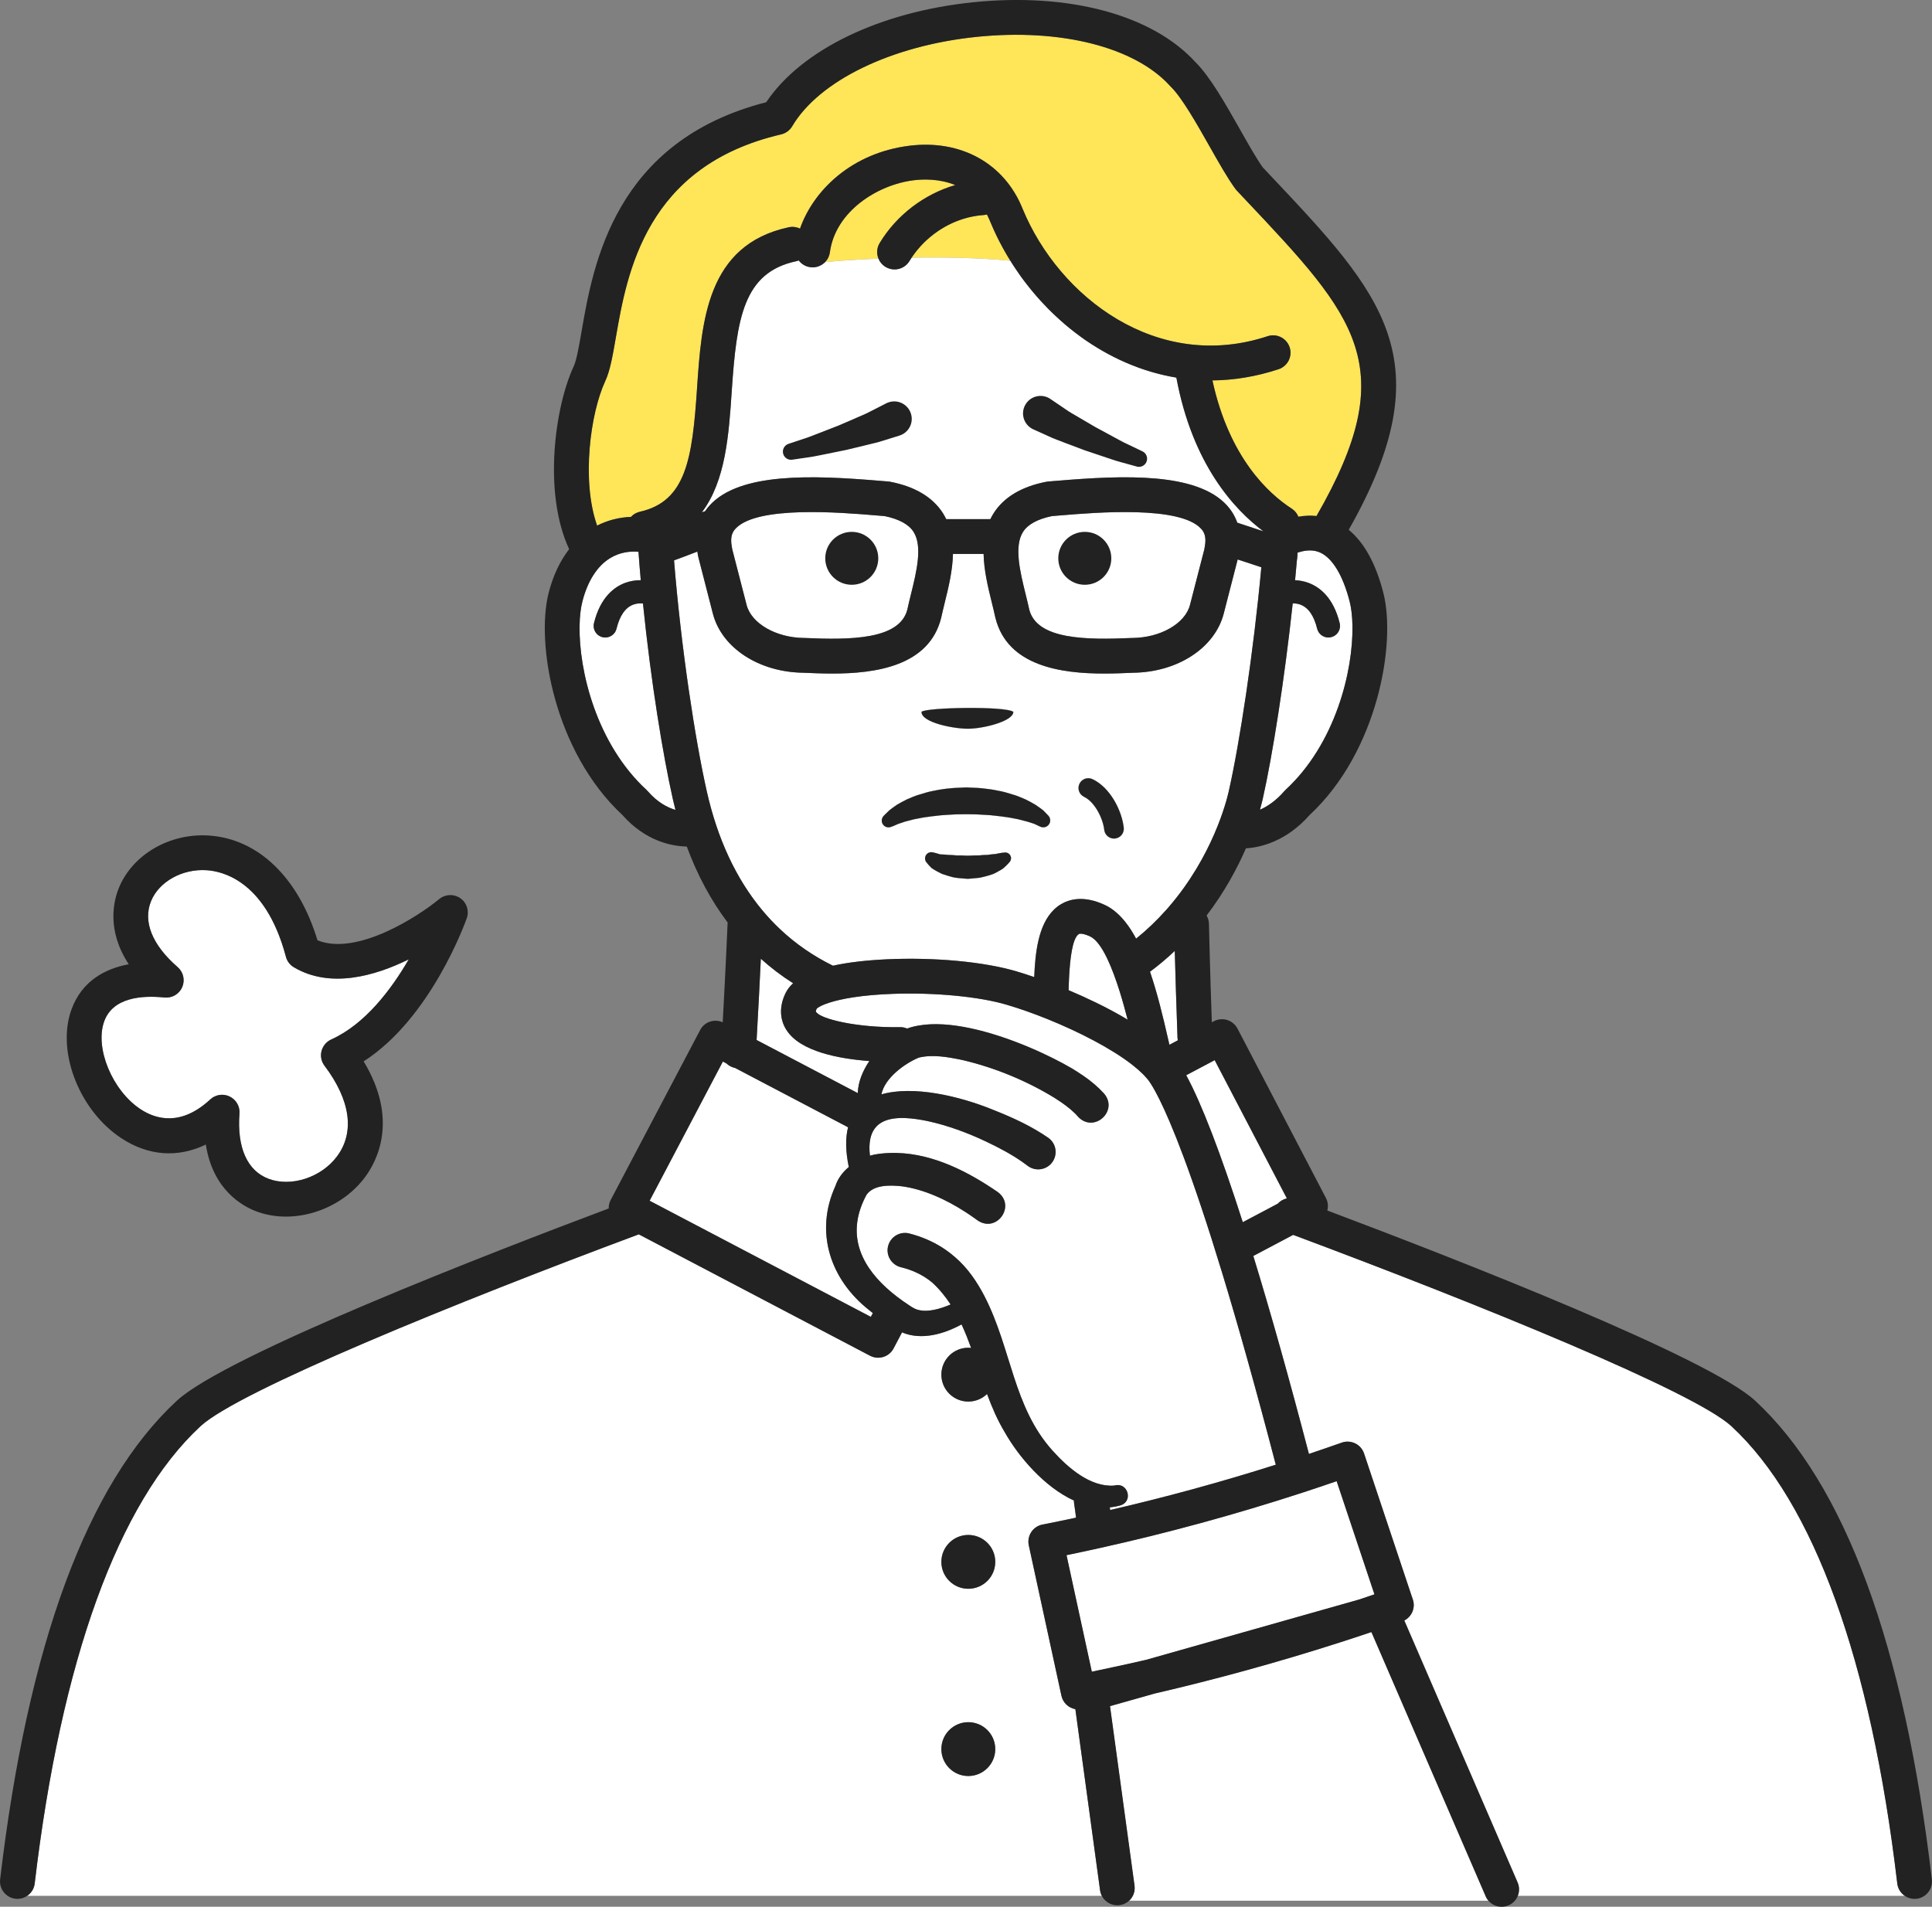 <svg width="232" height="229" viewBox="0 0 232 229" fill="none" xmlns="http://www.w3.org/2000/svg">
<rect x="0" y="0" width="232" height="229" fill="#808080" stroke="none"/>
<g clip-path="url(#clip0_2017_784)">
<path d="M132.099 227.021L129.133 205.273C128.324 205.124 127.645 204.508 127.46 203.659L123.539 185.591C123.423 185.044 123.529 184.471 123.837 184.003C124.146 183.532 124.628 183.209 125.18 183.101C126.498 182.843 127.848 182.564 129.217 182.27C129.159 181.846 129.111 181.491 129.075 181.215C129.006 180.766 128.977 180.519 128.977 180.519C128.963 180.418 128.959 180.316 128.963 180.215C125.405 178.591 122.309 174.944 120.646 171.996C119.782 170.564 119.118 169.013 118.526 167.418C118.472 167.472 118.414 167.526 118.356 167.57C118.338 167.588 118.32 167.603 118.298 167.617C118.225 167.675 118.149 167.73 118.073 167.784C118.044 167.806 118.011 167.824 117.982 167.842C117.949 167.86 117.92 167.878 117.888 167.896C117.84 167.925 117.793 167.954 117.742 167.976C117.673 168.012 117.604 168.045 117.535 168.074C117.151 168.237 116.722 168.328 116.276 168.328C114.49 168.328 113.042 166.881 113.042 165.094C113.042 163.307 114.49 161.864 116.276 161.864C116.388 161.864 116.505 161.871 116.613 161.882C116.261 160.918 115.891 159.971 115.466 159.062C113.336 160.225 110.653 161.005 108.319 160.019L107.302 161.947C107.045 162.437 106.602 162.803 106.072 162.97C105.869 163.031 105.662 163.064 105.451 163.064C105.117 163.064 104.783 162.98 104.478 162.825L76.709 148.244C55.089 156.299 28.662 167.037 24.074 171.293C14.211 180.425 7.329 199.414 4.167 226.208C4.095 226.836 3.75 227.365 3.263 227.691H132.313C132.204 227.488 132.132 227.263 132.099 227.021ZM116.276 213.299C114.49 213.299 113.042 211.849 113.042 210.065C113.042 208.282 114.49 206.835 116.276 206.835C118.062 206.835 119.514 208.282 119.514 210.065C119.514 211.849 118.065 213.299 116.276 213.299ZM116.276 190.812C114.49 190.812 113.042 189.365 113.042 187.581C113.042 185.798 114.49 184.348 116.276 184.348C118.062 184.348 119.514 185.794 119.514 187.581C119.514 189.369 118.065 190.812 116.276 190.812ZM160.507 177.895C159.175 178.351 157.81 178.812 156.369 179.283C148.361 181.893 140.168 184.13 132.012 185.936C130.687 186.229 129.369 186.512 128.077 186.78L131.112 200.766C132.045 200.574 132.93 200.382 133.794 200.194C134.996 199.94 136.241 199.661 137.613 199.345L163.244 192.088C163.818 191.895 164.41 191.692 165.041 191.475C163.531 186.947 162.017 182.423 160.507 177.895ZM136.248 226.992C136.241 227.053 136.23 227.115 136.215 227.176C136.201 227.245 136.183 227.318 136.161 227.383C136.143 227.441 136.121 227.499 136.099 227.553C136.077 227.601 136.056 227.648 136.03 227.691H178.381L164.685 196.017L164.486 196.075C163.313 196.474 162.123 196.866 160.845 197.275C153.556 199.614 146.093 201.673 138.666 203.391L133.3 204.906L136.244 226.455C136.255 226.549 136.263 226.644 136.263 226.738C136.263 226.807 136.259 226.872 136.252 226.937C136.252 226.955 136.252 226.973 136.252 226.992H136.248ZM228.74 227.691C228.254 227.365 227.909 226.836 227.833 226.208C224.675 199.414 217.792 180.425 207.929 171.297C203.497 167.182 178.033 156.799 155.291 148.305L150.503 150.839C152.576 157.59 154.819 165.576 157.182 174.614C158.536 174.157 159.839 173.711 161.121 173.258C161.647 173.07 162.232 173.102 162.736 173.349C163.241 173.592 163.625 174.03 163.803 174.563C165.629 180.034 167.455 185.497 169.277 190.96L169.662 192.102C169.992 193.092 169.539 194.154 168.635 194.618L182.244 226.085C182.472 226.618 182.465 227.191 182.262 227.691H228.74Z" fill="white"/>
<path d="M154.532 143.926C154.115 144.02 153.73 144.238 153.44 144.561L149.236 146.786C146.594 138.535 144.281 132.51 142.444 129.135L145.864 127.326L154.532 143.926Z" fill="white"/>
<path d="M104.812 157.702L104.573 158.155L78.008 144.209L86.804 127.493L87.232 127.718C87.515 127.989 87.871 128.182 88.27 128.261L101.839 135.385C101.52 136.639 101.52 138.209 101.926 140.156C101.197 140.768 100.612 141.533 100.326 142.422C97.774 148.004 99.73 153.718 104.398 157.369C104.536 157.481 104.674 157.593 104.812 157.702Z" fill="white"/>
<path d="M104.391 127.431C103.596 128.613 103.048 129.933 103.001 131.281L90.855 124.904C91.062 121.312 91.24 117.752 91.363 115.145C92.572 116.233 93.864 117.215 95.24 118.089C94.855 118.437 94.561 118.818 94.354 119.231C93.574 120.797 93.599 122.381 94.43 123.69C96.079 126.304 100.79 127.163 104.391 127.431Z" fill="white"/>
<path d="M141.435 124.944L140.426 125.477C140.383 125.285 140.335 125.086 140.288 124.875C139.646 122.04 138.952 119.209 138.096 116.704C139.13 115.936 140.121 115.105 141.069 114.206C141.141 116.809 141.254 120.706 141.399 124.651C141.406 124.752 141.417 124.846 141.435 124.944Z" fill="white"/>
<path d="M116.276 184.348C118.065 184.348 119.514 185.794 119.514 187.581C119.514 189.369 118.065 190.811 116.276 190.811C114.486 190.811 113.042 189.365 113.042 187.581C113.042 185.798 114.49 184.348 116.276 184.348Z" fill="#222222"/>
<path d="M116.276 206.835C118.065 206.835 119.514 208.282 119.514 210.065C119.514 211.849 118.065 213.299 116.276 213.299C114.486 213.299 113.042 211.849 113.042 210.065C113.042 208.282 114.49 206.835 116.276 206.835Z" fill="#222222"/>
<path d="M114.708 22.226C110.998 23.31 107.677 25.812 105.633 29.19C105.43 29.528 105.332 29.901 105.332 30.267C105.332 30.332 105.335 30.394 105.342 30.459C105.342 30.485 105.346 30.506 105.35 30.532C105.353 30.579 105.364 30.626 105.371 30.669C105.397 30.804 105.44 30.934 105.491 31.061H105.488C102.87 31.17 100.62 31.329 99.081 31.478L99.103 31.456C99.139 31.416 99.175 31.377 99.208 31.333C99.237 31.297 99.266 31.261 99.288 31.224C99.313 31.192 99.335 31.159 99.357 31.126C99.378 31.09 99.4 31.054 99.418 31.018C99.444 30.97 99.469 30.923 99.491 30.873C99.523 30.807 99.549 30.735 99.571 30.662C99.589 30.608 99.607 30.55 99.618 30.492C99.632 30.43 99.647 30.365 99.654 30.3C100.308 25.413 105.324 22.197 109.709 21.65C110.82 21.512 112.791 21.44 114.708 22.226Z" fill="#FFE558"/>
<path d="M121.325 31.315C117.59 30.956 113.354 30.88 109.47 30.945C109.539 30.84 109.611 30.735 109.684 30.633C109.738 30.557 109.793 30.481 109.851 30.409C109.92 30.314 109.992 30.22 110.065 30.129C110.127 30.05 110.192 29.97 110.261 29.894C110.475 29.64 110.7 29.393 110.936 29.158C111.165 28.933 111.401 28.715 111.648 28.509C111.651 28.502 111.655 28.502 111.659 28.498C111.818 28.36 111.985 28.226 112.156 28.099C112.348 27.954 112.544 27.813 112.744 27.682C112.907 27.577 113.071 27.472 113.234 27.378C113.325 27.32 113.419 27.265 113.514 27.215C113.608 27.16 113.702 27.11 113.8 27.062C113.895 27.012 113.993 26.965 114.087 26.917C114.185 26.87 114.283 26.823 114.381 26.78C114.439 26.751 114.501 26.725 114.559 26.7C114.65 26.66 114.744 26.62 114.838 26.584C114.918 26.551 115.002 26.519 115.082 26.49C115.147 26.464 115.212 26.442 115.278 26.421C115.372 26.384 115.466 26.352 115.564 26.323C115.579 26.316 115.594 26.312 115.608 26.308C115.699 26.279 115.793 26.25 115.888 26.225C115.986 26.192 116.084 26.167 116.185 26.142C116.203 26.142 116.222 26.131 116.24 26.127C116.33 26.105 116.421 26.084 116.512 26.066C117.031 25.946 117.561 25.866 118.095 25.83C118.24 25.819 118.378 25.794 118.512 25.757C118.657 26.033 118.792 26.326 118.919 26.638C119.024 26.888 119.129 27.139 119.242 27.389C119.271 27.458 119.3 27.523 119.332 27.592C119.441 27.835 119.554 28.078 119.67 28.317C119.783 28.552 119.899 28.784 120.018 29.013C120.055 29.085 120.091 29.154 120.131 29.227C120.236 29.433 120.345 29.636 120.458 29.839C120.545 29.995 120.632 30.151 120.719 30.303C120.904 30.63 121.097 30.952 121.3 31.271C121.3 31.286 121.311 31.3 121.325 31.315Z" fill="#FFE558"/>
<path d="M121.685 85.494C121.685 86.625 118.062 87.521 116.232 87.521C114.403 87.521 110.613 86.745 110.66 85.494C111.14 84.954 120.795 84.78 121.685 85.494Z" fill="white"/>
<path d="M121.264 103.497C121.264 103.497 121.151 103.639 120.919 103.878C120.799 103.994 120.654 104.143 120.469 104.295C120.287 104.429 120.084 104.541 119.848 104.668C119.608 104.788 119.358 104.962 119.06 105.038C118.766 105.132 118.454 105.234 118.12 105.31C117.768 105.404 117.492 105.448 117.194 105.466C116.871 105.495 116.541 105.52 116.211 105.549C115.535 105.48 114.867 105.488 114.239 105.303C113.927 105.226 113.633 105.125 113.354 105.034C113.085 104.969 112.758 104.77 112.512 104.646C112.258 104.509 112.018 104.367 111.851 104.24C111.717 104.11 111.608 103.987 111.513 103.885C111.332 103.679 111.234 103.552 111.234 103.552C110.983 103.222 111.045 102.75 111.375 102.5C111.55 102.366 111.767 102.319 111.971 102.359H111.993C111.993 102.359 112.152 102.392 112.417 102.464C112.552 102.5 112.715 102.544 112.893 102.605C113.06 102.631 113.223 102.609 113.39 102.631C113.575 102.631 113.691 102.671 113.938 102.674C114.171 102.682 114.41 102.685 114.653 102.714C114.889 102.761 115.154 102.725 115.419 102.736C115.681 102.747 115.946 102.754 116.211 102.765C116.483 102.754 116.759 102.747 117.024 102.736C117.321 102.721 117.634 102.75 117.83 102.707C118.055 102.678 118.276 102.678 118.494 102.671C118.712 102.674 118.904 102.613 119.1 102.602C119.292 102.584 119.474 102.566 119.63 102.551C119.761 102.511 119.888 102.493 119.993 102.471C120.211 102.431 120.356 102.417 120.356 102.417L120.639 102.384C121.02 102.341 121.365 102.616 121.405 102.993C121.427 103.182 121.369 103.363 121.264 103.497Z" fill="white"/>
<path d="M125.841 99.147C125.594 99.372 125.242 99.419 124.952 99.296H124.944C124.944 99.296 124.654 99.169 124.16 98.93C123.946 98.861 123.685 98.777 123.383 98.683C123.057 98.596 122.686 98.502 122.284 98.397C121.855 98.331 121.423 98.212 120.933 98.15C120.447 98.078 119.939 98.009 119.398 97.958C118.868 97.878 118.305 97.885 117.742 97.835C117.18 97.788 116.595 97.809 116.022 97.791C115.517 97.806 114.78 97.788 114.261 97.835C113.72 97.885 113.183 97.878 112.642 97.958C112.105 98.009 111.597 98.078 111.11 98.15C110.62 98.212 110.185 98.331 109.76 98.397C109.353 98.502 108.98 98.6 108.653 98.683C108.333 98.792 108.058 98.886 107.833 98.962C107.415 99.154 107.146 99.256 107.146 99.256L106.987 99.314C106.569 99.477 106.097 99.267 105.934 98.846C105.821 98.549 105.898 98.223 106.097 98.005C106.097 98.005 106.333 97.748 106.798 97.313C107.034 97.121 107.332 96.907 107.687 96.664C108.043 96.446 108.457 96.222 108.918 95.997C109.383 95.812 109.887 95.562 110.435 95.417C110.983 95.246 111.564 95.065 112.178 94.963C112.777 94.833 113.434 94.735 114.098 94.674C114.791 94.605 115.292 94.608 116.022 94.568C116.679 94.605 117.336 94.605 117.982 94.677C118.628 94.739 119.256 94.833 119.866 94.963C120.479 95.065 121.057 95.246 121.605 95.417C122.156 95.562 122.661 95.812 123.126 95.997C123.59 96.222 123.993 96.443 124.364 96.667C124.741 96.921 125.068 97.157 125.3 97.345C125.685 97.733 125.899 97.969 125.899 97.969C126.208 98.31 126.182 98.835 125.841 99.147Z" fill="white"/>
<path d="M133.907 100.706C133.863 100.709 133.816 100.713 133.773 100.713C133.181 100.713 132.669 100.267 132.6 99.669C132.437 98.23 131.424 96.294 130.182 95.703C129.594 95.427 129.344 94.724 129.62 94.137C129.899 93.546 130.604 93.296 131.192 93.575C133.312 94.579 134.709 97.323 134.945 99.401C135.018 100.046 134.553 100.63 133.907 100.706Z" fill="white"/>
<path d="M109.393 71.359C109.234 72.008 109.081 72.617 108.954 73.219C108.025 76.826 102.104 76.87 96.623 76.62H96.547C93.193 76.587 90.227 74.883 89.654 72.65L87.933 65.98C87.922 65.929 87.915 65.867 87.904 65.809C87.893 65.737 87.882 65.668 87.871 65.61C87.653 64.417 87.991 63.862 88.307 63.511C90.859 60.701 100.925 61.542 105.223 61.901C105.582 61.93 105.923 61.959 106.239 61.984C107.963 62.343 109.128 62.978 109.702 63.877C110.809 65.613 110.058 68.666 109.393 71.359Z" fill="white"/>
<path d="M144.681 65.61C144.67 65.668 144.659 65.737 144.644 65.813C144.637 65.871 144.626 65.932 144.626 65.951L142.898 72.65C142.612 73.767 141.726 74.753 140.492 75.46C139.261 76.17 137.682 76.602 136.001 76.62H135.929C130.447 76.866 124.523 76.826 123.598 73.219C123.467 72.617 123.318 72.008 123.158 71.359C122.494 68.666 121.743 65.613 122.85 63.877C123.423 62.978 124.589 62.343 126.313 61.984C126.629 61.959 126.966 61.93 127.326 61.901C131.627 61.542 141.693 60.701 144.241 63.511C144.561 63.862 144.898 64.417 144.681 65.61Z" fill="white"/>
<path d="M151.716 63.812L148.576 62.775C148.263 61.89 147.795 61.205 147.341 60.705C143.704 56.703 134.923 57.076 126.977 57.739C126.578 57.772 126.204 57.805 125.855 57.83C125.776 57.837 125.696 57.848 125.616 57.866C122.665 58.446 120.548 59.715 119.325 61.629C119.173 61.865 119.046 62.104 118.926 62.347H113.622C113.506 62.104 113.376 61.865 113.227 61.629C112.003 59.715 109.887 58.446 106.932 57.866C106.852 57.848 106.773 57.837 106.693 57.83C106.348 57.805 105.974 57.772 105.571 57.739C97.625 57.076 88.844 56.706 85.21 60.705C85.029 60.908 84.844 61.136 84.666 61.401C84.582 61.423 84.495 61.448 84.412 61.481C84.408 61.481 84.361 61.502 84.274 61.535C87.145 57.765 87.523 52.153 87.868 47.001C88.459 38.185 89.276 32.732 95.596 31.377C95.708 31.355 95.814 31.319 95.915 31.279C96.238 31.71 96.728 32.015 97.306 32.091C97.4 32.102 97.491 32.109 97.585 32.109C97.658 32.109 97.73 32.105 97.799 32.098C97.854 32.094 97.908 32.084 97.963 32.073C98.006 32.065 98.046 32.058 98.086 32.047C98.119 32.04 98.151 32.033 98.18 32.022C98.235 32.007 98.293 31.986 98.344 31.964C98.395 31.946 98.445 31.924 98.493 31.899C98.543 31.877 98.594 31.848 98.645 31.815C98.656 31.812 98.667 31.808 98.678 31.797C98.721 31.772 98.765 31.743 98.805 31.714C98.903 31.645 98.997 31.565 99.081 31.478C100.62 31.329 102.87 31.17 105.488 31.061H105.491C105.513 31.112 105.535 31.163 105.557 31.21C105.702 31.5 105.916 31.761 106.195 31.96C106.243 31.997 106.29 32.029 106.341 32.058C106.678 32.261 107.052 32.359 107.419 32.359C108.127 32.359 108.82 32 109.212 31.351C109.295 31.213 109.383 31.079 109.47 30.945C113.354 30.88 117.59 30.956 121.325 31.315C121.325 31.322 121.333 31.333 121.343 31.34C121.423 31.474 121.507 31.605 121.594 31.739C121.699 31.906 121.808 32.073 121.921 32.236C122.051 32.439 122.189 32.642 122.334 32.841C122.422 32.968 122.512 33.095 122.599 33.222C122.908 33.646 123.227 34.066 123.561 34.48C123.67 34.621 123.783 34.755 123.895 34.893C124.001 35.02 124.106 35.147 124.215 35.274C124.262 35.335 124.316 35.397 124.371 35.459C124.501 35.611 124.636 35.763 124.774 35.915C124.854 36.01 124.937 36.1 125.021 36.191C125.587 36.811 126.179 37.409 126.796 37.982C126.966 38.145 127.14 38.301 127.315 38.457C127.656 38.765 128.008 39.066 128.364 39.356C128.429 39.41 128.494 39.465 128.56 39.515C128.948 39.827 129.348 40.132 129.75 40.425C129.79 40.458 129.834 40.487 129.878 40.52C130.037 40.636 130.201 40.748 130.364 40.864C130.593 41.02 130.825 41.172 131.057 41.324C131.271 41.466 131.489 41.6 131.711 41.734C131.932 41.872 132.157 42.006 132.386 42.136C132.611 42.267 132.84 42.394 133.072 42.517C133.083 42.524 133.097 42.532 133.112 42.539C133.33 42.655 133.547 42.771 133.769 42.88C133.972 42.985 134.183 43.086 134.39 43.184C134.437 43.209 134.484 43.231 134.531 43.249C134.749 43.354 134.97 43.452 135.192 43.547C135.406 43.641 135.62 43.731 135.834 43.815C136.132 43.938 136.433 44.054 136.738 44.163C136.923 44.232 137.108 44.293 137.294 44.355C137.363 44.38 137.435 44.406 137.504 44.428C137.718 44.496 137.936 44.565 138.158 44.63C138.332 44.685 138.506 44.732 138.68 44.779C138.833 44.823 138.985 44.866 139.138 44.902C139.268 44.939 139.403 44.971 139.537 45C139.635 45.026 139.733 45.047 139.831 45.069C139.845 45.069 139.864 45.08 139.882 45.08C140.078 45.127 140.274 45.167 140.473 45.207C140.735 45.261 140.996 45.308 141.261 45.352C143.2 55.764 148.213 61.198 151.716 63.812Z" fill="white"/>
<path d="M158.09 61.974C157.444 61.905 156.714 61.919 155.912 62.057C155.759 61.669 155.487 61.328 155.113 61.086C152.336 59.295 147.614 54.98 145.592 45.689C148.162 45.66 150.822 45.239 153.534 44.344C154.63 43.981 155.226 42.8 154.863 41.705C154.5 40.61 153.316 40.016 152.22 40.378C139.01 44.743 127.195 35.738 122.792 25.065C120.61 19.627 115.394 16.73 109.19 17.506C102.293 18.366 97.687 22.843 96.068 27.458C95.665 27.262 95.193 27.193 94.717 27.294C84.858 29.408 84.241 38.605 83.697 46.722C83.138 55.06 82.394 60.215 76.843 61.459C76.411 61.557 76.041 61.778 75.765 62.079C74.331 62.133 72.952 62.488 71.703 63.127C69.794 57.714 70.897 49.59 72.683 45.765C73.264 44.518 73.569 42.745 73.957 40.508C75.293 32.809 77.526 19.924 93.799 16.14C94.358 16.009 94.837 15.657 95.127 15.168C98.365 9.683 107.074 5.467 117.314 4.423C127.391 3.397 136.266 5.652 140.488 10.303C140.517 10.335 140.546 10.368 140.579 10.397C141.929 11.713 143.708 14.86 145.279 17.633C146.387 19.591 147.432 21.436 148.34 22.672C148.39 22.745 148.445 22.81 148.503 22.872L149.552 23.985C162.878 38.105 168.435 44 158.09 61.974Z" fill="#FFE558"/>
<path d="M105.371 30.67C105.397 30.804 105.437 30.934 105.488 31.061H105.491C105.44 30.934 105.397 30.804 105.371 30.67ZM128.56 39.515C128.948 39.831 129.344 40.132 129.75 40.425C129.348 40.132 128.948 39.827 128.56 39.515Z" fill="#222222"/>
<path d="M148.623 67.19L146.949 73.69C145.886 77.816 141.417 80.731 136.081 80.796C135.061 80.839 133.874 80.894 132.607 80.894C127.438 80.894 120.977 80.016 119.532 74.198C119.525 74.173 119.521 74.151 119.514 74.129C119.398 73.578 119.252 72.984 119.096 72.356C118.654 70.562 118.156 68.528 118.113 66.523H114.435C114.392 68.528 113.895 70.562 113.452 72.356C113.299 72.984 113.154 73.578 113.034 74.129C113.031 74.151 113.027 74.173 113.02 74.198C111.575 80.013 105.114 80.894 99.945 80.894C98.678 80.894 97.491 80.839 96.471 80.796C91.131 80.731 86.666 77.816 85.602 73.69L83.878 66.991C83.831 66.813 83.798 66.621 83.773 66.465L83.758 66.36C83.751 66.32 83.748 66.284 83.74 66.244C82.876 66.581 81.874 66.962 80.942 67.303C81.791 77.859 83.486 88.902 84.88 95.069C86.165 100.76 88.387 105.524 91.501 109.276C92.184 110.102 92.913 110.878 93.683 111.603C95.545 113.362 97.665 114.823 100.024 115.983C101.799 115.587 103.963 115.33 106.508 115.21C112.199 114.949 118.16 115.504 122.062 116.661C122.723 116.856 123.438 117.085 124.193 117.346C124.313 114.449 124.668 111.114 126.534 109.276C126.781 109.029 127.053 108.812 127.355 108.627C128.371 108 130.117 107.5 132.662 108.681C133.01 108.841 133.34 109.04 133.656 109.276C134.731 110.066 135.638 111.263 136.426 112.731C137.707 111.701 138.916 110.548 140.045 109.276C140.15 109.16 140.252 109.044 140.354 108.924C145.592 102.845 147.261 96.316 147.545 95.069C148.859 89.268 150.528 78.345 151.465 68.126L148.623 67.19ZM121.685 85.494C121.685 86.625 118.062 87.521 116.232 87.521C114.403 87.521 110.613 86.745 110.66 85.494C111.139 84.954 120.795 84.78 121.685 85.494ZM121.263 103.497C121.263 103.497 121.151 103.639 120.919 103.878C120.799 103.994 120.654 104.143 120.469 104.295C120.287 104.429 120.084 104.541 119.848 104.668C119.608 104.788 119.358 104.962 119.06 105.038C118.766 105.132 118.454 105.234 118.12 105.31C117.768 105.404 117.492 105.448 117.194 105.466C116.871 105.495 116.541 105.52 116.211 105.549C115.535 105.48 114.867 105.488 114.239 105.303C113.927 105.226 113.633 105.125 113.354 105.034C113.085 104.969 112.758 104.77 112.512 104.646C112.257 104.509 112.018 104.367 111.851 104.24C111.717 104.11 111.608 103.987 111.513 103.885C111.332 103.679 111.234 103.552 111.234 103.552C110.983 103.222 111.045 102.75 111.375 102.5C111.55 102.366 111.767 102.319 111.971 102.359H111.992C111.992 102.359 112.152 102.392 112.417 102.464C112.551 102.5 112.715 102.544 112.893 102.605C113.06 102.631 113.223 102.609 113.39 102.631C113.575 102.631 113.691 102.671 113.938 102.674C114.17 102.682 114.41 102.685 114.653 102.714C114.889 102.761 115.154 102.725 115.419 102.736C115.681 102.747 115.946 102.754 116.211 102.765C116.483 102.754 116.759 102.747 117.024 102.736C117.321 102.721 117.633 102.75 117.83 102.707C118.055 102.678 118.276 102.678 118.494 102.671C118.712 102.674 118.904 102.613 119.1 102.602C119.292 102.584 119.474 102.566 119.63 102.551C119.761 102.511 119.888 102.493 119.993 102.471C120.211 102.431 120.356 102.417 120.356 102.417L120.639 102.384C121.02 102.341 121.365 102.616 121.405 102.993C121.427 103.182 121.369 103.363 121.263 103.497ZM125.841 99.147C125.594 99.372 125.242 99.419 124.952 99.296H124.944C124.944 99.296 124.654 99.169 124.16 98.929C123.946 98.861 123.685 98.777 123.383 98.683C123.057 98.596 122.686 98.502 122.284 98.397C121.855 98.331 121.423 98.212 120.933 98.15C120.447 98.078 119.939 98.009 119.398 97.958C118.868 97.878 118.305 97.885 117.742 97.835C117.18 97.787 116.595 97.809 116.022 97.791C115.517 97.806 114.78 97.787 114.261 97.835C113.72 97.885 113.183 97.878 112.642 97.958C112.105 98.009 111.597 98.078 111.11 98.15C110.62 98.212 110.185 98.331 109.76 98.397C109.353 98.502 108.98 98.6 108.653 98.683C108.333 98.792 108.058 98.886 107.833 98.962C107.415 99.154 107.146 99.256 107.146 99.256L106.987 99.314C106.569 99.477 106.097 99.267 105.934 98.846C105.821 98.549 105.898 98.222 106.097 98.005C106.097 98.005 106.333 97.748 106.798 97.313C107.034 97.12 107.332 96.906 107.687 96.664C108.043 96.446 108.457 96.221 108.918 95.997C109.383 95.812 109.887 95.562 110.435 95.417C110.983 95.246 111.564 95.065 112.178 94.963C112.777 94.833 113.434 94.735 114.098 94.673C114.791 94.605 115.292 94.608 116.022 94.568C116.679 94.605 117.336 94.605 117.982 94.677C118.628 94.739 119.256 94.833 119.866 94.963C120.479 95.065 121.057 95.246 121.605 95.417C122.156 95.562 122.661 95.812 123.126 95.997C123.59 96.221 123.993 96.442 124.363 96.667C124.741 96.921 125.068 97.157 125.3 97.345C125.685 97.733 125.899 97.969 125.899 97.969C126.208 98.309 126.182 98.835 125.841 99.147ZM133.907 100.706C133.863 100.709 133.816 100.713 133.772 100.713C133.181 100.713 132.669 100.267 132.6 99.669C132.437 98.23 131.424 96.294 130.182 95.703C129.594 95.427 129.344 94.724 129.62 94.137C129.899 93.546 130.603 93.296 131.192 93.575C133.311 94.579 134.709 97.323 134.945 99.401C135.018 100.046 134.553 100.63 133.907 100.706Z" fill="white"/>
<path d="M81.112 97.269C80.139 96.983 78.945 96.359 77.798 95.036C77.747 94.978 77.693 94.924 77.635 94.869C71.627 89.323 69.504 80.568 69.598 75.148C69.616 74.002 69.736 73.009 69.939 72.222C70.571 69.772 71.718 67.981 73.257 67.038C74.429 66.32 75.642 66.183 76.669 66.27C76.753 67.408 76.843 68.546 76.945 69.681C76.324 69.681 75.678 69.775 75.05 70.011C73.772 70.493 72.088 71.722 71.326 74.843C71.3 74.952 71.286 75.064 71.286 75.173C71.286 75.8 71.71 76.37 72.349 76.525C72.462 76.551 72.574 76.565 72.683 76.565C73.311 76.565 73.881 76.138 74.034 75.503C74.415 73.944 75.09 72.973 76.034 72.617C76.433 72.465 76.843 72.443 77.21 72.48C78.165 81.891 79.617 90.736 80.8 95.986C80.898 96.421 81.003 96.845 81.112 97.269Z" fill="white"/>
<path d="M154.365 94.869C154.311 94.924 154.257 94.978 154.206 95.036C153.186 96.207 152.166 96.87 151.298 97.247C151.461 96.667 151.567 96.232 151.625 95.986C152.797 90.802 154.246 81.641 155.233 72.465C155.534 72.465 155.85 72.498 156.162 72.617C157.11 72.973 157.785 73.944 158.166 75.503C158.322 76.138 158.892 76.565 159.52 76.565C159.629 76.565 159.741 76.551 159.85 76.525C160.489 76.37 160.914 75.8 160.914 75.173C160.914 75.064 160.899 74.952 160.874 74.843C160.112 71.722 158.427 70.493 157.146 70.011C156.609 69.808 156.053 69.71 155.516 69.684C155.592 68.876 155.669 68.071 155.738 67.27C155.763 66.991 155.785 66.712 155.81 66.433C155.81 66.415 155.814 66.393 155.814 66.375C156.859 66.023 157.767 66.016 158.525 66.36C160.006 67.027 161.262 69.108 162.065 72.222C162.268 73.009 162.384 74.006 162.406 75.151C162.497 80.571 160.373 89.323 154.365 94.869Z" fill="white"/>
<path d="M105.466 67.053C105.466 65.298 104.039 63.877 102.282 63.877C100.525 63.877 99.099 65.298 99.099 67.053C99.099 68.807 100.525 70.232 102.282 70.232C104.039 70.232 105.466 68.811 105.466 67.053Z" fill="#222222"/>
<path d="M133.449 67.053C133.449 65.298 132.023 63.877 130.266 63.877C128.509 63.877 127.082 65.298 127.082 67.053C127.082 68.807 128.505 70.232 130.266 70.232C132.026 70.232 133.449 68.811 133.449 67.053Z" fill="#222222"/>
<path d="M102.732 50.221C103.382 49.938 103.974 49.709 104.515 49.412C105.582 48.868 106.29 48.506 106.29 48.506L106.431 48.433C106.533 48.383 106.642 48.339 106.758 48.303C107.869 47.958 109.045 48.578 109.39 49.688C109.735 50.797 109.114 51.971 108.003 52.316C108.003 52.316 107.237 52.552 106.087 52.91C105.535 53.103 104.783 53.269 104.017 53.458C103.248 53.643 102.427 53.842 101.611 54.038C100.816 54.201 100.017 54.361 99.273 54.513C98.518 54.654 97.861 54.817 97.215 54.904C95.963 55.089 95.131 55.209 95.131 55.209C94.67 55.278 94.213 55.01 94.06 54.549C93.89 54.034 94.166 53.48 94.677 53.309L94.87 53.244C94.87 53.244 95.589 53.005 96.667 52.646C97.189 52.486 97.857 52.196 98.543 51.943C99.23 51.674 99.966 51.388 100.7 51.102C101.397 50.804 102.09 50.503 102.743 50.224L102.732 50.221Z" fill="#222222"/>
<path d="M136.506 56.032C136.506 56.032 135.693 55.807 134.473 55.47C133.841 55.303 133.213 55.064 132.48 54.828C131.758 54.585 130.988 54.328 130.215 54.067C129.427 53.77 128.64 53.472 127.899 53.193C127.162 52.907 126.44 52.65 125.914 52.392C124.817 51.895 124.084 51.566 124.084 51.566C123.979 51.518 123.866 51.457 123.768 51.388C122.806 50.735 122.559 49.427 123.213 48.469C123.866 47.509 125.173 47.259 126.135 47.915L126.255 47.998C126.255 47.998 126.915 48.448 127.906 49.118C128.407 49.481 128.963 49.782 129.573 50.141C130.186 50.5 130.839 50.884 131.493 51.268C132.186 51.645 132.876 52.019 133.526 52.37C134.172 52.708 134.8 53.081 135.301 53.302C136.328 53.795 137.01 54.121 137.01 54.121L137.192 54.208C137.613 54.408 137.842 54.886 137.711 55.354C137.566 55.876 137.025 56.181 136.502 56.035L136.506 56.032Z" fill="#222222"/>
<path d="M121.685 85.494C121.685 86.625 118.062 87.521 116.232 87.521C114.403 87.521 110.613 86.745 110.66 85.494C111.14 84.954 120.795 84.78 121.685 85.494Z" fill="#222222"/>
<path d="M125.841 99.147C125.594 99.372 125.242 99.419 124.952 99.296H124.944C124.944 99.296 124.654 99.169 124.16 98.93C123.946 98.861 123.685 98.777 123.383 98.683C123.057 98.596 122.686 98.502 122.284 98.397C121.855 98.331 121.423 98.212 120.933 98.15C120.447 98.078 119.939 98.009 119.398 97.958C118.868 97.878 118.305 97.885 117.742 97.835C117.18 97.788 116.595 97.809 116.022 97.791C115.517 97.806 114.78 97.788 114.261 97.835C113.72 97.885 113.183 97.878 112.642 97.958C112.105 98.009 111.597 98.078 111.11 98.15C110.62 98.212 110.185 98.331 109.76 98.397C109.353 98.502 108.98 98.6 108.653 98.683C108.333 98.792 108.058 98.886 107.833 98.962C107.415 99.154 107.146 99.256 107.146 99.256L106.987 99.314C106.569 99.477 106.097 99.267 105.934 98.846C105.821 98.549 105.898 98.223 106.097 98.005C106.097 98.005 106.333 97.748 106.798 97.313C107.034 97.121 107.332 96.907 107.687 96.664C108.043 96.446 108.457 96.222 108.918 95.997C109.383 95.812 109.887 95.562 110.435 95.417C110.983 95.246 111.564 95.065 112.178 94.963C112.777 94.833 113.434 94.735 114.098 94.674C114.791 94.605 115.292 94.608 116.022 94.568C116.679 94.605 117.336 94.605 117.982 94.677C118.628 94.739 119.256 94.833 119.866 94.963C120.479 95.065 121.057 95.246 121.605 95.417C122.156 95.562 122.661 95.812 123.126 95.997C123.59 96.222 123.993 96.443 124.364 96.667C124.741 96.921 125.068 97.157 125.3 97.345C125.685 97.733 125.899 97.969 125.899 97.969C126.208 98.31 126.182 98.835 125.841 99.147Z" fill="#222222"/>
<path d="M121.264 103.497C121.264 103.497 121.151 103.639 120.919 103.878C120.799 103.994 120.654 104.143 120.469 104.295C120.287 104.429 120.084 104.541 119.848 104.668C119.608 104.788 119.358 104.962 119.06 105.038C118.766 105.132 118.454 105.234 118.12 105.31C117.768 105.404 117.492 105.448 117.194 105.466C116.871 105.495 116.541 105.52 116.211 105.549C115.535 105.48 114.867 105.488 114.239 105.303C113.927 105.226 113.633 105.125 113.354 105.034C113.085 104.969 112.758 104.77 112.512 104.646C112.258 104.509 112.018 104.367 111.851 104.24C111.717 104.11 111.608 103.987 111.513 103.885C111.332 103.679 111.234 103.552 111.234 103.552C110.983 103.222 111.045 102.75 111.375 102.5C111.55 102.366 111.767 102.319 111.971 102.359H111.993C111.993 102.359 112.152 102.392 112.417 102.464C112.552 102.5 112.715 102.544 112.893 102.605C113.06 102.631 113.223 102.609 113.39 102.631C113.575 102.631 113.691 102.671 113.938 102.674C114.171 102.682 114.41 102.685 114.653 102.714C114.889 102.761 115.154 102.725 115.419 102.736C115.681 102.747 115.946 102.754 116.211 102.765C116.483 102.754 116.759 102.747 117.024 102.736C117.321 102.721 117.634 102.75 117.83 102.707C118.055 102.678 118.276 102.678 118.494 102.671C118.712 102.674 118.904 102.613 119.1 102.602C119.292 102.584 119.474 102.566 119.63 102.551C119.761 102.511 119.888 102.493 119.993 102.471C120.211 102.431 120.356 102.417 120.356 102.417L120.639 102.384C121.02 102.341 121.365 102.616 121.405 102.993C121.427 103.182 121.369 103.363 121.264 103.497Z" fill="#222222"/>
<path d="M133.907 100.706C133.863 100.709 133.816 100.713 133.773 100.713C133.181 100.713 132.669 100.267 132.6 99.669C132.437 98.23 131.424 96.294 130.182 95.703C129.594 95.427 129.344 94.724 129.62 94.137C129.899 93.546 130.604 93.296 131.192 93.575C133.312 94.579 134.709 97.323 134.945 99.401C135.018 100.046 134.553 100.63 133.907 100.706Z" fill="#222222"/>
<path d="M155.81 66.433C155.785 66.712 155.763 66.991 155.738 67.27C155.821 66.991 155.843 66.708 155.81 66.433Z" fill="#222222"/>
<path d="M136.252 226.937C136.259 226.872 136.263 226.807 136.263 226.738C136.263 226.644 136.255 226.549 136.244 226.455L133.301 204.907L138.666 203.391C146.093 201.673 153.556 199.614 160.845 197.275C162.123 196.866 163.313 196.474 164.486 196.075L164.685 196.017L178.381 227.691L178.403 227.742C178.49 227.938 178.603 228.119 178.737 228.275H135.591C135.631 228.239 135.667 228.199 135.707 228.159C135.711 228.155 135.714 228.148 135.718 228.144C135.74 228.119 135.762 228.097 135.78 228.068C135.812 228.036 135.838 228.003 135.863 227.967C135.896 227.923 135.925 227.876 135.95 227.829C135.983 227.786 136.009 227.742 136.027 227.695C136.03 227.695 136.03 227.695 136.03 227.695C136.056 227.651 136.077 227.604 136.099 227.557C136.121 227.503 136.143 227.445 136.161 227.387C136.183 227.322 136.201 227.249 136.215 227.18C136.23 227.118 136.241 227.057 136.248 226.995C136.248 226.977 136.248 226.959 136.248 226.941L136.252 226.937Z" fill="white"/>
<path d="M165.041 191.475C164.409 191.692 163.818 191.896 163.244 192.088L137.613 199.345C136.241 199.661 134.996 199.94 133.794 200.194C132.93 200.382 132.044 200.574 131.112 200.766L128.077 186.78C129.369 186.512 130.687 186.229 132.012 185.936C140.168 184.13 148.361 181.893 156.369 179.283C157.81 178.812 159.175 178.352 160.507 177.895C162.017 182.423 163.531 186.947 165.041 191.475Z" fill="white"/>
<path d="M135.41 122.461C134.219 121.743 132.948 121.065 131.656 120.435C130.549 119.894 129.427 119.387 128.324 118.923V118.879C128.335 118.481 128.349 117.919 128.382 117.288C128.487 115.319 128.752 112.673 129.551 112.18C129.707 112.086 130.186 112.136 130.901 112.466C131.634 112.807 132.328 113.808 132.959 115.127C133.504 116.266 134.005 117.647 134.448 119.053C134.811 120.213 135.134 121.388 135.41 122.461Z" fill="white"/>
<path d="M153.2 175.912C146.644 177.993 139.976 179.816 133.311 181.353C133.297 181.241 133.282 181.132 133.268 181.034C133.732 180.987 134.197 180.904 134.662 180.759C136.048 180.211 135.435 178.098 133.968 178.381L133.758 178.42C130.927 178.609 128.269 176.3 126.422 174.251C121.652 168.98 121.485 162.02 118.225 155.683C117.354 154.008 116.247 152.319 114.664 150.966C114.308 150.655 113.935 150.361 113.542 150.093C112.388 149.295 111.092 148.693 109.76 148.298C109.568 148.24 109.379 148.186 109.186 148.139C108.065 147.856 106.929 148.534 106.645 149.654C106.395 150.64 106.903 151.637 107.785 152.05C107.931 152.123 108.087 152.174 108.254 152.21C109.484 152.518 110.617 153.022 111.608 153.769C111.731 153.863 111.851 153.957 111.971 154.059C112.824 154.842 113.535 155.723 114.152 156.669C112.809 157.242 111.444 157.582 110.406 157.354C110.203 157.318 110.01 157.249 109.825 157.158C109.593 157.05 109.379 156.908 109.176 156.767C108.181 156.114 107.248 155.411 106.42 154.65C103.233 151.724 101.618 148.001 104.054 143.495C104.914 142.273 106.86 142.313 108.323 142.476C109.633 142.657 110.951 143.049 112.239 143.593C113.506 144.118 114.744 144.796 115.927 145.561C116.298 145.8 116.664 146.047 117.024 146.304C117.154 146.399 117.285 146.493 117.416 146.587C119.713 148.11 122.029 144.803 119.815 143.165C116.269 140.729 112.123 138.59 107.716 138.47C106.987 138.448 106.25 138.485 105.509 138.583C105.168 138.622 104.816 138.695 104.464 138.8C104.369 138.01 104.391 137.343 104.507 136.784C104.914 134.823 106.522 134.192 108.718 134.279C109.542 134.312 110.45 134.446 111.408 134.646C113.789 135.164 116.178 136.041 118.439 137.114C119.205 137.477 119.957 137.861 120.686 138.26C121.42 138.666 122.124 139.097 122.766 139.547C123.013 139.717 123.249 139.891 123.474 140.065C124.422 140.725 125.725 140.493 126.385 139.547C126.814 138.931 126.868 138.166 126.592 137.524C126.443 137.18 126.2 136.871 125.866 136.639C124.839 135.936 123.812 135.352 122.763 134.827C121.597 134.247 120.407 133.743 119.158 133.25C115.223 131.647 109.647 130.328 105.843 131.437C106.224 129.487 108.617 127.736 110.323 127.022C111.989 126.616 113.837 126.942 115.612 127.319C119.416 128.211 123.264 129.791 126.614 131.843C126.883 132.014 127.151 132.188 127.409 132.365C128.229 132.931 128.97 133.533 129.471 134.134C131.384 136.128 134.364 133.406 132.567 131.325C132.193 130.915 131.819 130.556 131.442 130.234C130.564 129.476 129.671 128.907 128.767 128.345C126.037 126.739 121.187 124.484 116.566 123.498C114.334 123.023 112.159 122.838 110.301 123.172C109.818 123.251 109.361 123.371 108.925 123.527C108.664 123.414 108.37 123.353 108.065 123.36C103.005 123.451 98.398 122.389 97.966 121.479C97.966 121.464 97.97 121.359 98.075 121.141C98.228 120.978 98.707 120.699 99.632 120.406C101.019 119.967 103.411 119.499 107.219 119.361C112.228 119.18 117.59 119.691 120.875 120.667C122.425 121.123 124.106 121.714 125.794 122.399C129.602 123.937 133.453 125.93 135.932 127.855C136.422 128.236 136.858 128.617 137.232 128.986C137.283 129.044 137.333 129.099 137.392 129.15C137.558 129.327 137.715 129.501 137.853 129.672C138.009 129.871 138.303 130.288 138.742 131.096C139.903 133.224 142.081 138.06 145.486 148.769C145.889 150.038 146.307 151.387 146.746 152.826C148.583 158.855 150.724 166.421 153.2 175.912Z" fill="white"/>
<path d="M231.985 225.719C228.664 197.529 221.524 178.185 210.775 168.233C205.182 163.046 175.368 151.398 159.386 145.38C159.516 144.894 159.473 144.361 159.222 143.879L148.601 123.53C148.343 123.037 147.897 122.667 147.367 122.501C146.837 122.338 146.26 122.388 145.766 122.649L145.519 122.78C145.301 116.606 145.174 111.016 145.174 110.954C145.167 110.588 145.065 110.247 144.891 109.954C147.058 107.119 148.572 104.277 149.617 101.884C151.302 101.782 154.416 101.112 157.287 97.86C165.437 90.265 167.684 77.283 166.112 71.182C165.215 67.691 163.821 65.164 161.959 63.63C173.499 43.278 166.029 35.353 152.594 21.117L151.639 20.105C150.891 19.058 149.933 17.368 148.92 15.578C147.145 12.442 145.309 9.197 143.544 7.453C138.361 1.783 128.4 -0.903 116.889 0.268C105.644 1.414 96.227 5.981 92.009 12.278C73.798 16.937 71.228 31.771 69.837 39.794C69.529 41.574 69.238 43.256 68.89 44.003C66.636 48.839 65.191 59.153 68.335 65.936C68.338 65.943 68.342 65.947 68.346 65.954C67.249 67.368 66.418 69.126 65.888 71.182C64.32 77.283 66.563 90.265 74.716 97.86C77.518 101.032 80.655 101.63 82.473 101.67C83.733 105.085 85.37 108.134 87.381 110.798C87.374 110.835 87.37 110.871 87.37 110.911C87.37 110.98 87.127 116.584 86.786 122.78C86.321 122.57 85.795 122.53 85.305 122.682C84.778 122.845 84.336 123.211 84.078 123.704L73.333 144.114C73.162 144.441 73.086 144.792 73.094 145.137C59.329 150.306 27.145 162.745 21.228 168.233C10.476 178.185 3.34 197.529 0.014 225.719C-0.08 226.52 0.294 227.267 0.918 227.691C1.187 227.876 1.503 227.999 1.848 228.039C1.931 228.046 2.011 228.054 2.094 228.054C2.523 228.054 2.926 227.923 3.263 227.691C3.75 227.365 4.095 226.835 4.167 226.208C7.329 199.414 14.211 180.425 24.074 171.293C28.662 167.037 55.089 156.299 76.709 148.244L104.478 162.824C104.783 162.98 105.117 163.064 105.451 163.064C105.662 163.064 105.869 163.031 106.072 162.969C106.602 162.803 107.045 162.436 107.303 161.947L108.319 160.018C110.653 161.005 113.336 160.225 115.466 159.061C115.891 159.971 116.261 160.918 116.613 161.882C116.505 161.871 116.388 161.864 116.276 161.864C114.49 161.864 113.042 163.31 113.042 165.094C113.042 166.877 114.49 168.328 116.276 168.328C116.722 168.328 117.151 168.237 117.535 168.074C117.604 168.045 117.673 168.012 117.742 167.976C117.793 167.954 117.84 167.925 117.888 167.896C117.92 167.878 117.949 167.86 117.982 167.842C118.011 167.824 118.044 167.805 118.073 167.784C118.149 167.729 118.225 167.675 118.298 167.617C118.32 167.602 118.338 167.588 118.356 167.57C118.414 167.526 118.472 167.472 118.526 167.418C119.118 169.013 119.782 170.564 120.646 171.996C122.309 174.944 125.405 178.591 128.963 180.215C128.959 180.316 128.963 180.418 128.977 180.519C128.977 180.519 129.006 180.766 129.075 181.215C129.111 181.491 129.159 181.846 129.217 182.27C127.848 182.564 126.498 182.843 125.18 183.1C124.628 183.209 124.146 183.532 123.837 184.003C123.529 184.471 123.423 185.044 123.539 185.591L127.46 203.659C127.645 204.508 128.324 205.124 129.133 205.272L132.099 227.02C132.132 227.263 132.204 227.488 132.313 227.691C132.426 227.912 132.578 228.112 132.76 228.275C133.134 228.619 133.634 228.826 134.168 228.826C134.262 228.826 134.36 228.822 134.455 228.808C134.898 228.75 135.286 228.554 135.591 228.275C135.631 228.238 135.667 228.199 135.707 228.159C135.711 228.155 135.714 228.148 135.718 228.144C135.74 228.119 135.762 228.097 135.78 228.068C135.812 228.035 135.838 228.003 135.863 227.967C135.896 227.923 135.925 227.876 135.95 227.829C135.979 227.785 136.005 227.742 136.027 227.695C136.03 227.695 136.03 227.695 136.03 227.695C136.056 227.651 136.077 227.604 136.099 227.557C136.121 227.503 136.143 227.445 136.161 227.387C136.183 227.321 136.201 227.249 136.215 227.18C136.23 227.118 136.241 227.057 136.248 226.995C136.248 226.977 136.248 226.959 136.248 226.941C136.255 226.875 136.259 226.81 136.259 226.741C136.259 226.647 136.252 226.553 136.241 226.458L133.297 204.91L138.662 203.395C146.089 201.676 153.552 199.617 160.841 197.279C162.119 196.869 163.31 196.478 164.482 196.079L164.682 196.021L178.378 227.695L178.4 227.745C178.487 227.941 178.599 228.122 178.733 228.278C179.133 228.739 179.717 229.003 180.32 229.003C180.599 229.003 180.879 228.949 181.151 228.833C181.452 228.702 181.706 228.51 181.906 228.278C182.059 228.104 182.178 227.905 182.258 227.695C182.461 227.194 182.469 226.622 182.24 226.089L168.631 194.621C169.535 194.157 169.989 193.095 169.659 192.106L169.274 190.964C167.451 185.5 165.626 180.037 163.8 174.567C163.622 174.034 163.237 173.595 162.732 173.352C162.228 173.106 161.643 173.073 161.117 173.261C159.836 173.715 158.533 174.161 157.179 174.617C154.815 165.58 152.572 157.593 150.499 150.843L155.287 148.309C178.029 156.803 203.494 167.186 207.926 171.3C217.789 180.429 224.671 199.418 227.829 226.212C227.905 226.839 228.25 227.368 228.737 227.695C229.074 227.927 229.477 228.057 229.905 228.057C229.985 228.057 230.069 228.05 230.152 228.043C230.497 228.003 230.813 227.88 231.082 227.695C231.706 227.271 232.08 226.524 231.982 225.723L231.985 225.719ZM162.065 72.222C162.268 73.009 162.384 74.006 162.406 75.151C162.497 80.571 160.373 89.322 154.365 94.869C154.311 94.923 154.256 94.978 154.206 95.036C153.186 96.207 152.166 96.87 151.298 97.247C151.461 96.667 151.567 96.232 151.625 95.986C152.797 90.802 154.246 81.641 155.233 72.465C155.534 72.465 155.85 72.498 156.162 72.617C157.11 72.972 157.785 73.944 158.166 75.503C158.322 76.137 158.892 76.565 159.52 76.565C159.629 76.565 159.741 76.551 159.85 76.525C160.489 76.369 160.914 75.8 160.914 75.173C160.914 75.064 160.899 74.952 160.874 74.843C160.112 71.722 158.427 70.493 157.146 70.011C156.609 69.808 156.053 69.71 155.516 69.684C155.592 68.876 155.669 68.071 155.737 67.27C155.763 66.991 155.785 66.712 155.81 66.433C155.81 66.414 155.814 66.393 155.814 66.374C156.859 66.023 157.767 66.016 158.525 66.36C160.006 67.027 161.262 69.108 162.065 72.222ZM126.977 57.739C126.578 57.772 126.204 57.804 125.855 57.83C125.776 57.837 125.696 57.848 125.616 57.866C122.665 58.446 120.548 59.715 119.325 61.629C119.173 61.865 119.046 62.104 118.926 62.347H113.622C113.506 62.104 113.375 61.865 113.227 61.629C112.003 59.715 109.887 58.446 106.932 57.866C106.852 57.848 106.773 57.837 106.693 57.83C106.348 57.804 105.974 57.772 105.571 57.739C97.625 57.076 88.844 56.706 85.21 60.705C85.029 60.908 84.844 61.136 84.666 61.401C84.582 61.422 84.495 61.448 84.412 61.48C84.408 61.48 84.361 61.502 84.274 61.535C87.145 57.765 87.523 52.153 87.868 47.001C88.459 38.185 89.276 32.732 95.596 31.376C95.708 31.355 95.814 31.318 95.915 31.278C96.238 31.71 96.728 32.014 97.305 32.09C97.4 32.101 97.491 32.109 97.585 32.109C97.658 32.109 97.73 32.105 97.799 32.098C97.854 32.094 97.908 32.083 97.963 32.072C98.006 32.065 98.046 32.058 98.086 32.047C98.119 32.04 98.151 32.032 98.18 32.022C98.235 32.007 98.293 31.985 98.344 31.964C98.394 31.945 98.445 31.924 98.493 31.898C98.543 31.877 98.594 31.848 98.645 31.815C98.656 31.811 98.667 31.808 98.678 31.797C98.721 31.771 98.765 31.742 98.805 31.713C98.903 31.645 98.997 31.565 99.081 31.478L99.102 31.456C99.139 31.416 99.175 31.376 99.208 31.333C99.237 31.297 99.266 31.26 99.287 31.224C99.313 31.191 99.335 31.159 99.356 31.126C99.378 31.09 99.4 31.054 99.418 31.017C99.444 30.97 99.469 30.923 99.491 30.872C99.523 30.807 99.549 30.735 99.571 30.662C99.589 30.608 99.607 30.55 99.618 30.492C99.632 30.43 99.647 30.365 99.654 30.3C100.308 25.413 105.324 22.197 109.709 21.65C110.82 21.512 112.791 21.439 114.708 22.226C110.998 23.31 107.676 25.812 105.633 29.19C105.429 29.527 105.331 29.901 105.331 30.267C105.331 30.332 105.335 30.394 105.342 30.459C105.342 30.485 105.346 30.506 105.35 30.532C105.353 30.579 105.364 30.626 105.371 30.669C105.397 30.803 105.44 30.934 105.491 31.061C105.513 31.112 105.535 31.162 105.556 31.21C105.702 31.5 105.916 31.761 106.195 31.96C106.243 31.996 106.29 32.029 106.341 32.058C106.678 32.261 107.052 32.359 107.419 32.359C108.127 32.359 108.82 32 109.212 31.351C109.295 31.213 109.382 31.079 109.47 30.945C109.539 30.84 109.611 30.735 109.684 30.633C109.738 30.557 109.793 30.481 109.851 30.408C109.92 30.314 109.992 30.22 110.065 30.129C110.127 30.049 110.192 29.97 110.261 29.894C110.475 29.64 110.7 29.393 110.936 29.158C111.172 28.922 111.401 28.712 111.648 28.509C111.651 28.502 111.655 28.502 111.659 28.498C111.818 28.36 111.985 28.226 112.156 28.099C112.348 27.954 112.544 27.813 112.744 27.682C112.907 27.577 113.071 27.472 113.234 27.378C113.325 27.32 113.419 27.265 113.513 27.215C113.608 27.16 113.702 27.109 113.8 27.062C113.895 27.012 113.989 26.961 114.087 26.917C114.185 26.866 114.283 26.823 114.381 26.779C114.439 26.75 114.501 26.725 114.559 26.7C114.65 26.66 114.744 26.62 114.838 26.584C114.918 26.551 115.002 26.518 115.082 26.489C115.147 26.464 115.212 26.442 115.278 26.421C115.372 26.384 115.466 26.355 115.564 26.323C115.579 26.316 115.593 26.312 115.608 26.308C115.699 26.279 115.793 26.25 115.887 26.225C115.985 26.192 116.083 26.167 116.185 26.142C116.203 26.142 116.221 26.131 116.24 26.127C116.33 26.105 116.417 26.084 116.512 26.065C117.031 25.946 117.561 25.866 118.094 25.83C118.24 25.819 118.378 25.793 118.512 25.757C118.657 26.033 118.791 26.326 118.918 26.638C119.024 26.888 119.129 27.138 119.242 27.389C119.271 27.457 119.3 27.523 119.332 27.592C119.441 27.834 119.554 28.077 119.67 28.317C119.782 28.552 119.899 28.784 120.018 29.013C120.055 29.085 120.091 29.154 120.131 29.227C120.236 29.433 120.345 29.636 120.458 29.839C120.545 29.995 120.632 30.151 120.719 30.303C120.904 30.63 121.1 30.952 121.3 31.271C121.3 31.286 121.311 31.3 121.325 31.315C121.325 31.322 121.332 31.333 121.343 31.34C121.423 31.474 121.507 31.605 121.594 31.739C121.699 31.906 121.808 32.072 121.92 32.236C122.051 32.438 122.189 32.642 122.334 32.841C122.421 32.968 122.512 33.095 122.599 33.222C122.908 33.646 123.227 34.066 123.561 34.48C123.67 34.621 123.783 34.755 123.895 34.893C124 35.02 124.106 35.147 124.215 35.273C124.262 35.335 124.316 35.397 124.371 35.458C124.501 35.611 124.636 35.763 124.774 35.915C124.854 36.009 124.937 36.1 125.021 36.191C125.587 36.811 126.178 37.409 126.796 37.981C126.966 38.145 127.14 38.301 127.315 38.456C127.656 38.765 128.008 39.066 128.364 39.355C128.429 39.41 128.494 39.464 128.56 39.515C128.948 39.827 129.347 40.131 129.75 40.425C129.79 40.458 129.834 40.487 129.877 40.519C130.037 40.635 130.201 40.748 130.364 40.864C130.593 41.02 130.825 41.172 131.057 41.324C131.271 41.465 131.489 41.599 131.711 41.734C131.932 41.871 132.157 42.006 132.386 42.136C132.611 42.267 132.84 42.394 133.072 42.517C133.083 42.524 133.097 42.531 133.112 42.538C133.33 42.654 133.547 42.77 133.769 42.879C133.972 42.984 134.183 43.086 134.39 43.184C134.437 43.209 134.484 43.231 134.531 43.249C134.749 43.354 134.97 43.452 135.192 43.546C135.406 43.641 135.62 43.731 135.834 43.815C136.132 43.938 136.433 44.054 136.738 44.163C136.923 44.231 137.108 44.293 137.294 44.355C137.362 44.38 137.435 44.406 137.504 44.427C137.718 44.496 137.936 44.565 138.157 44.63C138.332 44.685 138.506 44.732 138.68 44.779C138.833 44.822 138.985 44.862 139.138 44.902C139.268 44.938 139.403 44.971 139.537 45C139.635 45.025 139.733 45.047 139.831 45.069C139.845 45.069 139.864 45.08 139.882 45.08C140.078 45.127 140.274 45.167 140.473 45.207C140.735 45.261 140.996 45.308 141.261 45.352C143.199 55.763 148.213 61.198 151.715 63.812L148.576 62.775C148.263 61.89 147.795 61.205 147.341 60.705C143.704 56.702 134.923 57.076 126.977 57.739ZM144.681 65.61C144.67 65.668 144.659 65.737 144.644 65.813C144.637 65.871 144.626 65.932 144.626 65.95L142.898 72.65C142.611 73.766 141.726 74.752 140.492 75.459C139.261 76.17 137.682 76.601 136.001 76.62H135.929C130.447 76.866 124.523 76.826 123.598 73.219C123.467 72.617 123.318 72.008 123.158 71.359C122.494 68.666 121.743 65.613 122.85 63.877C123.423 62.978 124.589 62.343 126.313 61.984C126.629 61.959 126.966 61.93 127.326 61.901C131.627 61.542 141.693 60.701 144.241 63.511C144.561 63.862 144.898 64.417 144.681 65.61ZM109.393 71.359C109.234 72.008 109.081 72.617 108.954 73.219C108.025 76.826 102.104 76.87 96.623 76.62H96.547C93.193 76.587 90.227 74.883 89.653 72.65L87.933 65.979C87.922 65.929 87.915 65.867 87.904 65.809C87.893 65.737 87.882 65.668 87.871 65.61C87.653 64.417 87.991 63.862 88.307 63.511C90.859 60.701 100.925 61.542 105.223 61.901C105.582 61.93 105.923 61.959 106.239 61.984C107.963 62.343 109.128 62.978 109.702 63.877C110.809 65.613 110.058 68.666 109.393 71.359ZM72.683 45.765C73.264 44.518 73.569 42.745 73.957 40.508C75.293 32.808 77.526 19.924 93.799 16.139C94.358 16.009 94.837 15.657 95.127 15.168C98.365 9.683 107.074 5.467 117.314 4.423C127.391 3.397 136.266 5.652 140.488 10.303C140.517 10.335 140.546 10.368 140.579 10.397C141.929 11.713 143.708 14.86 145.279 17.633C146.387 19.591 147.432 21.436 148.34 22.672C148.39 22.745 148.445 22.81 148.503 22.872L149.552 23.984C162.878 38.105 168.435 43.999 158.09 61.974C157.444 61.905 156.714 61.919 155.912 62.057C155.759 61.669 155.487 61.328 155.113 61.085C152.336 59.294 147.614 54.98 145.592 45.689C148.162 45.66 150.822 45.239 153.534 44.344C154.63 43.981 155.226 42.8 154.863 41.705C154.5 40.61 153.316 40.015 152.22 40.378C139.01 44.743 127.195 35.737 122.792 25.065C120.61 19.627 115.394 16.73 109.19 17.506C102.293 18.365 97.687 22.843 96.068 27.457C95.665 27.262 95.193 27.193 94.717 27.294C84.858 29.408 84.241 38.605 83.697 46.722C83.138 55.06 82.394 60.215 76.843 61.459C76.411 61.557 76.041 61.778 75.765 62.079C74.331 62.133 72.952 62.488 71.703 63.126C69.794 57.714 70.897 49.59 72.683 45.765ZM77.798 95.036C77.747 94.978 77.693 94.923 77.635 94.869C71.627 89.322 69.503 80.567 69.598 75.148C69.616 74.002 69.736 73.009 69.939 72.222C70.571 69.771 71.718 67.981 73.257 67.038C74.429 66.32 75.642 66.182 76.669 66.269C76.752 67.408 76.843 68.546 76.945 69.681C76.324 69.681 75.678 69.775 75.05 70.011C73.772 70.493 72.088 71.722 71.326 74.843C71.3 74.952 71.286 75.064 71.286 75.173C71.286 75.8 71.71 76.369 72.349 76.525C72.462 76.551 72.574 76.565 72.683 76.565C73.311 76.565 73.881 76.137 74.034 75.503C74.415 73.944 75.09 72.972 76.034 72.617C76.433 72.465 76.843 72.443 77.21 72.48C78.165 81.891 79.617 90.736 80.8 95.986C80.898 96.421 81.003 96.845 81.112 97.269C80.139 96.983 78.945 96.359 77.798 95.036ZM84.88 95.068C83.486 88.902 81.791 77.859 80.942 67.303C81.874 66.962 82.876 66.581 83.74 66.244C83.748 66.284 83.751 66.32 83.758 66.36L83.773 66.465C83.798 66.621 83.831 66.813 83.878 66.991L85.602 73.69C86.666 77.816 91.131 80.731 96.471 80.796C97.491 80.839 98.678 80.894 99.945 80.894C105.114 80.894 111.575 80.013 113.02 74.198C113.027 74.172 113.031 74.151 113.034 74.129C113.154 73.578 113.299 72.983 113.452 72.356C113.895 70.562 114.392 68.528 114.435 66.523H118.113C118.156 68.528 118.653 70.562 119.096 72.356C119.252 72.983 119.398 73.578 119.514 74.129C119.521 74.151 119.525 74.172 119.532 74.198C120.977 80.016 127.438 80.894 132.607 80.894C133.874 80.894 135.061 80.839 136.081 80.796C141.417 80.731 145.886 77.816 146.949 73.69L148.623 67.19L151.465 68.126C150.528 78.345 148.859 89.268 147.545 95.068C147.261 96.316 145.592 102.845 140.354 108.924C140.252 109.044 140.15 109.16 140.045 109.276C138.916 110.548 137.707 111.701 136.426 112.731C135.638 111.262 134.731 110.066 133.656 109.276C133.34 109.04 133.01 108.841 132.662 108.681C130.117 107.499 128.371 108 127.355 108.627C127.053 108.812 126.781 109.029 126.534 109.276C124.668 111.114 124.313 114.449 124.193 117.346C123.438 117.085 122.723 116.856 122.062 116.66C118.16 115.504 112.199 114.949 106.508 115.21C103.963 115.33 101.799 115.587 100.024 115.982C97.665 114.822 95.545 113.361 93.683 111.603C92.913 110.878 92.184 110.102 91.501 109.276C88.387 105.524 86.165 100.76 84.88 95.068ZM141.435 124.944L140.426 125.477C140.383 125.285 140.335 125.086 140.288 124.875C139.646 122.04 138.952 119.209 138.096 116.704C139.13 115.935 140.121 115.105 141.069 114.206C141.141 116.809 141.254 120.706 141.399 124.65C141.406 124.752 141.417 124.846 141.435 124.944ZM135.41 122.461C134.219 121.743 132.948 121.065 131.656 120.434C130.549 119.894 129.427 119.387 128.324 118.923V118.879C128.335 118.48 128.349 117.918 128.382 117.288C128.487 115.319 128.752 112.673 129.551 112.18C129.707 112.085 130.186 112.136 130.901 112.466C131.634 112.807 132.328 113.807 132.959 115.127C133.504 116.265 134.005 117.646 134.448 119.053C134.811 120.213 135.134 121.388 135.41 122.461ZM94.431 123.69C96.079 126.304 100.79 127.163 104.391 127.431C103.596 128.613 103.048 129.932 103.001 131.281L90.855 124.904C91.062 121.312 91.24 117.752 91.363 115.145C92.572 116.233 93.864 117.215 95.24 118.089C94.855 118.437 94.561 118.817 94.354 119.231C93.574 120.797 93.599 122.381 94.431 123.69ZM104.573 158.155L78.008 144.209L86.804 127.493L87.232 127.717C87.515 127.989 87.871 128.181 88.27 128.261L101.839 135.385C101.52 136.639 101.52 138.209 101.926 140.156C101.197 140.768 100.612 141.533 100.326 142.421C97.774 148.004 99.73 153.718 104.399 157.368C104.536 157.481 104.674 157.593 104.812 157.702L104.573 158.155ZM160.507 177.895C162.017 182.423 163.531 186.947 165.041 191.475C164.41 191.692 163.818 191.895 163.244 192.087L137.613 199.345C136.241 199.661 134.996 199.94 133.794 200.193C132.93 200.382 132.045 200.574 131.112 200.766L128.077 186.78C129.369 186.512 130.687 186.229 132.012 185.935C140.168 184.13 148.361 181.893 156.369 179.283C157.81 178.812 159.175 178.351 160.507 177.895ZM153.2 175.912C146.644 177.992 139.976 179.816 133.311 181.353C133.297 181.241 133.282 181.132 133.268 181.034C133.732 180.987 134.197 180.904 134.662 180.759C136.048 180.211 135.435 178.098 133.968 178.38L133.758 178.42C130.926 178.609 128.269 176.299 126.422 174.251C121.652 168.98 121.485 162.02 118.225 155.683C117.354 154.008 116.247 152.318 114.664 150.966C114.308 150.654 113.935 150.361 113.542 150.092C112.388 149.295 111.092 148.693 109.76 148.298C109.568 148.24 109.379 148.186 109.186 148.138C108.065 147.856 106.929 148.534 106.645 149.654C106.395 150.64 106.903 151.637 107.785 152.05C107.931 152.123 108.087 152.173 108.254 152.21C109.484 152.518 110.617 153.022 111.608 153.769C111.731 153.863 111.851 153.957 111.971 154.059C112.824 154.842 113.535 155.723 114.152 156.669C112.809 157.242 111.444 157.582 110.406 157.354C110.203 157.318 110.01 157.249 109.825 157.158C109.593 157.049 109.379 156.908 109.176 156.767C108.181 156.114 107.248 155.411 106.42 154.649C103.233 151.724 101.618 148.001 104.054 143.495C104.914 142.273 106.86 142.313 108.323 142.476C109.633 142.657 110.951 143.049 112.239 143.592C113.506 144.118 114.744 144.796 115.927 145.561C116.298 145.8 116.664 146.047 117.024 146.304C117.154 146.398 117.285 146.493 117.416 146.587C119.713 148.109 122.029 144.803 119.815 143.165C116.269 140.728 112.123 138.59 107.716 138.47C106.987 138.448 106.25 138.484 105.509 138.582C105.168 138.622 104.816 138.695 104.464 138.8C104.369 138.01 104.391 137.342 104.507 136.784C104.914 134.823 106.522 134.192 108.718 134.279C109.542 134.312 110.45 134.446 111.408 134.645C113.789 135.164 116.178 136.041 118.439 137.114C119.205 137.477 119.957 137.861 120.686 138.26C121.42 138.666 122.124 139.097 122.766 139.547C123.013 139.717 123.249 139.891 123.474 140.065C124.422 140.725 125.725 140.493 126.385 139.547C126.814 138.93 126.868 138.165 126.592 137.524C126.443 137.179 126.2 136.871 125.866 136.639C124.839 135.936 123.812 135.352 122.763 134.827C121.597 134.247 120.407 133.743 119.158 133.25C115.223 131.647 109.647 130.328 105.843 131.437C106.224 129.487 108.617 127.736 110.323 127.021C111.989 126.615 113.836 126.942 115.612 127.319C119.416 128.21 123.264 129.791 126.614 131.843C126.883 132.013 127.151 132.187 127.409 132.365C128.229 132.931 128.97 133.532 129.471 134.134C131.384 136.128 134.364 133.405 132.567 131.325C132.193 130.915 131.819 130.556 131.442 130.233C130.564 129.476 129.671 128.907 128.767 128.345C126.037 126.739 121.187 124.484 116.566 123.498C114.334 123.023 112.159 122.838 110.301 123.171C109.818 123.251 109.361 123.371 108.925 123.527C108.664 123.414 108.37 123.353 108.065 123.36C103.005 123.451 98.398 122.388 97.966 121.478C97.966 121.464 97.97 121.359 98.075 121.141C98.228 120.978 98.707 120.699 99.632 120.405C101.019 119.967 103.411 119.499 107.219 119.361C112.228 119.18 117.59 119.691 120.875 120.666C122.425 121.123 124.106 121.714 125.794 122.399C129.602 123.936 133.453 125.93 135.932 127.855C136.422 128.236 136.858 128.617 137.232 128.986C137.283 129.044 137.333 129.099 137.392 129.149C137.558 129.327 137.715 129.501 137.853 129.671C138.009 129.871 138.303 130.288 138.742 131.096C139.903 133.224 142.081 138.06 145.486 148.769C145.889 150.038 146.307 151.387 146.746 152.826C148.583 158.855 150.724 166.421 153.2 175.912ZM153.44 144.56L149.236 146.786C146.594 138.535 144.281 132.51 142.444 129.135L145.864 127.326L154.532 143.926C154.115 144.02 153.73 144.238 153.44 144.56Z" fill="#222222"/>
<path d="M40.467 138.887C38.58 141.414 34.979 142.592 32.26 141.577C29.69 140.616 28.445 137.825 28.757 133.728C28.822 132.873 28.354 132.064 27.577 131.691C26.804 131.314 25.878 131.455 25.25 132.039C21.758 135.273 18.767 134.461 16.872 133.214C13.489 130.984 11.366 125.865 12.505 122.682C13.54 119.789 17.014 119.521 19.747 119.8C20.655 119.894 21.519 119.39 21.882 118.557C22.241 117.719 22.023 116.748 21.333 116.149C18.266 113.485 17.134 110.664 18.146 108.207C19.108 105.876 21.903 104.324 24.807 104.512C25.776 104.574 27.41 104.889 29.113 106.137C31.044 107.547 33.069 110.142 34.336 114.913C34.474 115.443 34.819 115.892 35.291 116.171C39.65 118.749 44.997 117.233 49.085 115.218C46.987 118.836 43.839 123.012 39.777 124.839C39.2 125.1 38.772 125.611 38.612 126.224C38.453 126.84 38.587 127.493 38.972 128C42.093 132.133 42.627 135.998 40.464 138.887H40.467Z" fill="white"/>
<path d="M43.665 127.471C51.724 122.316 55.865 110.809 56.051 110.28C56.366 109.396 56.047 108.399 55.277 107.873C54.504 107.336 53.473 107.376 52.747 107.974C50.196 110.084 42.834 114.844 38.122 112.927C35.85 105.415 31.022 100.735 25.076 100.347C20.368 100.042 15.925 102.624 14.28 106.622C13.645 108.174 12.759 111.705 15.46 115.805C12.738 116.313 9.837 117.734 8.567 121.279C6.828 126.141 9.336 132.894 14.066 136.349C14.233 136.473 14.4 136.589 14.574 136.701C17.827 138.844 21.377 139.076 24.716 137.459C25.559 142.889 29.087 144.851 30.8 145.492C35.236 147.153 40.837 145.387 43.825 141.388C45.266 139.463 47.901 134.471 43.669 127.471H43.665ZM32.26 141.577C29.69 140.616 28.445 137.825 28.757 133.728C28.822 132.873 28.354 132.064 27.577 131.691C26.804 131.314 25.878 131.455 25.25 132.039C21.758 135.273 18.767 134.461 16.872 133.214C13.489 130.984 11.365 125.865 12.505 122.682C13.54 119.789 17.014 119.521 19.747 119.8C20.655 119.894 21.518 119.39 21.881 118.557C22.241 117.719 22.023 116.748 21.333 116.149C18.266 113.485 17.134 110.664 18.146 108.207C19.108 105.875 21.903 104.324 24.807 104.512C25.776 104.574 27.41 104.889 29.113 106.136C31.044 107.547 33.069 110.142 34.336 114.913C34.474 115.443 34.819 115.892 35.291 116.171C39.65 118.749 44.997 117.233 49.085 115.218C46.986 118.836 43.839 123.012 39.777 124.839C39.2 125.1 38.772 125.611 38.612 126.224C38.452 126.84 38.587 127.493 38.971 128C42.093 132.133 42.627 135.998 40.464 138.887C38.576 141.414 34.975 142.592 32.256 141.577H32.26Z" fill="#222222"/>
</g>
<defs>
<clipPath id="clip0_2017_784">
<rect width="232" height="229" fill="white"/>
</clipPath>
</defs>
</svg>
